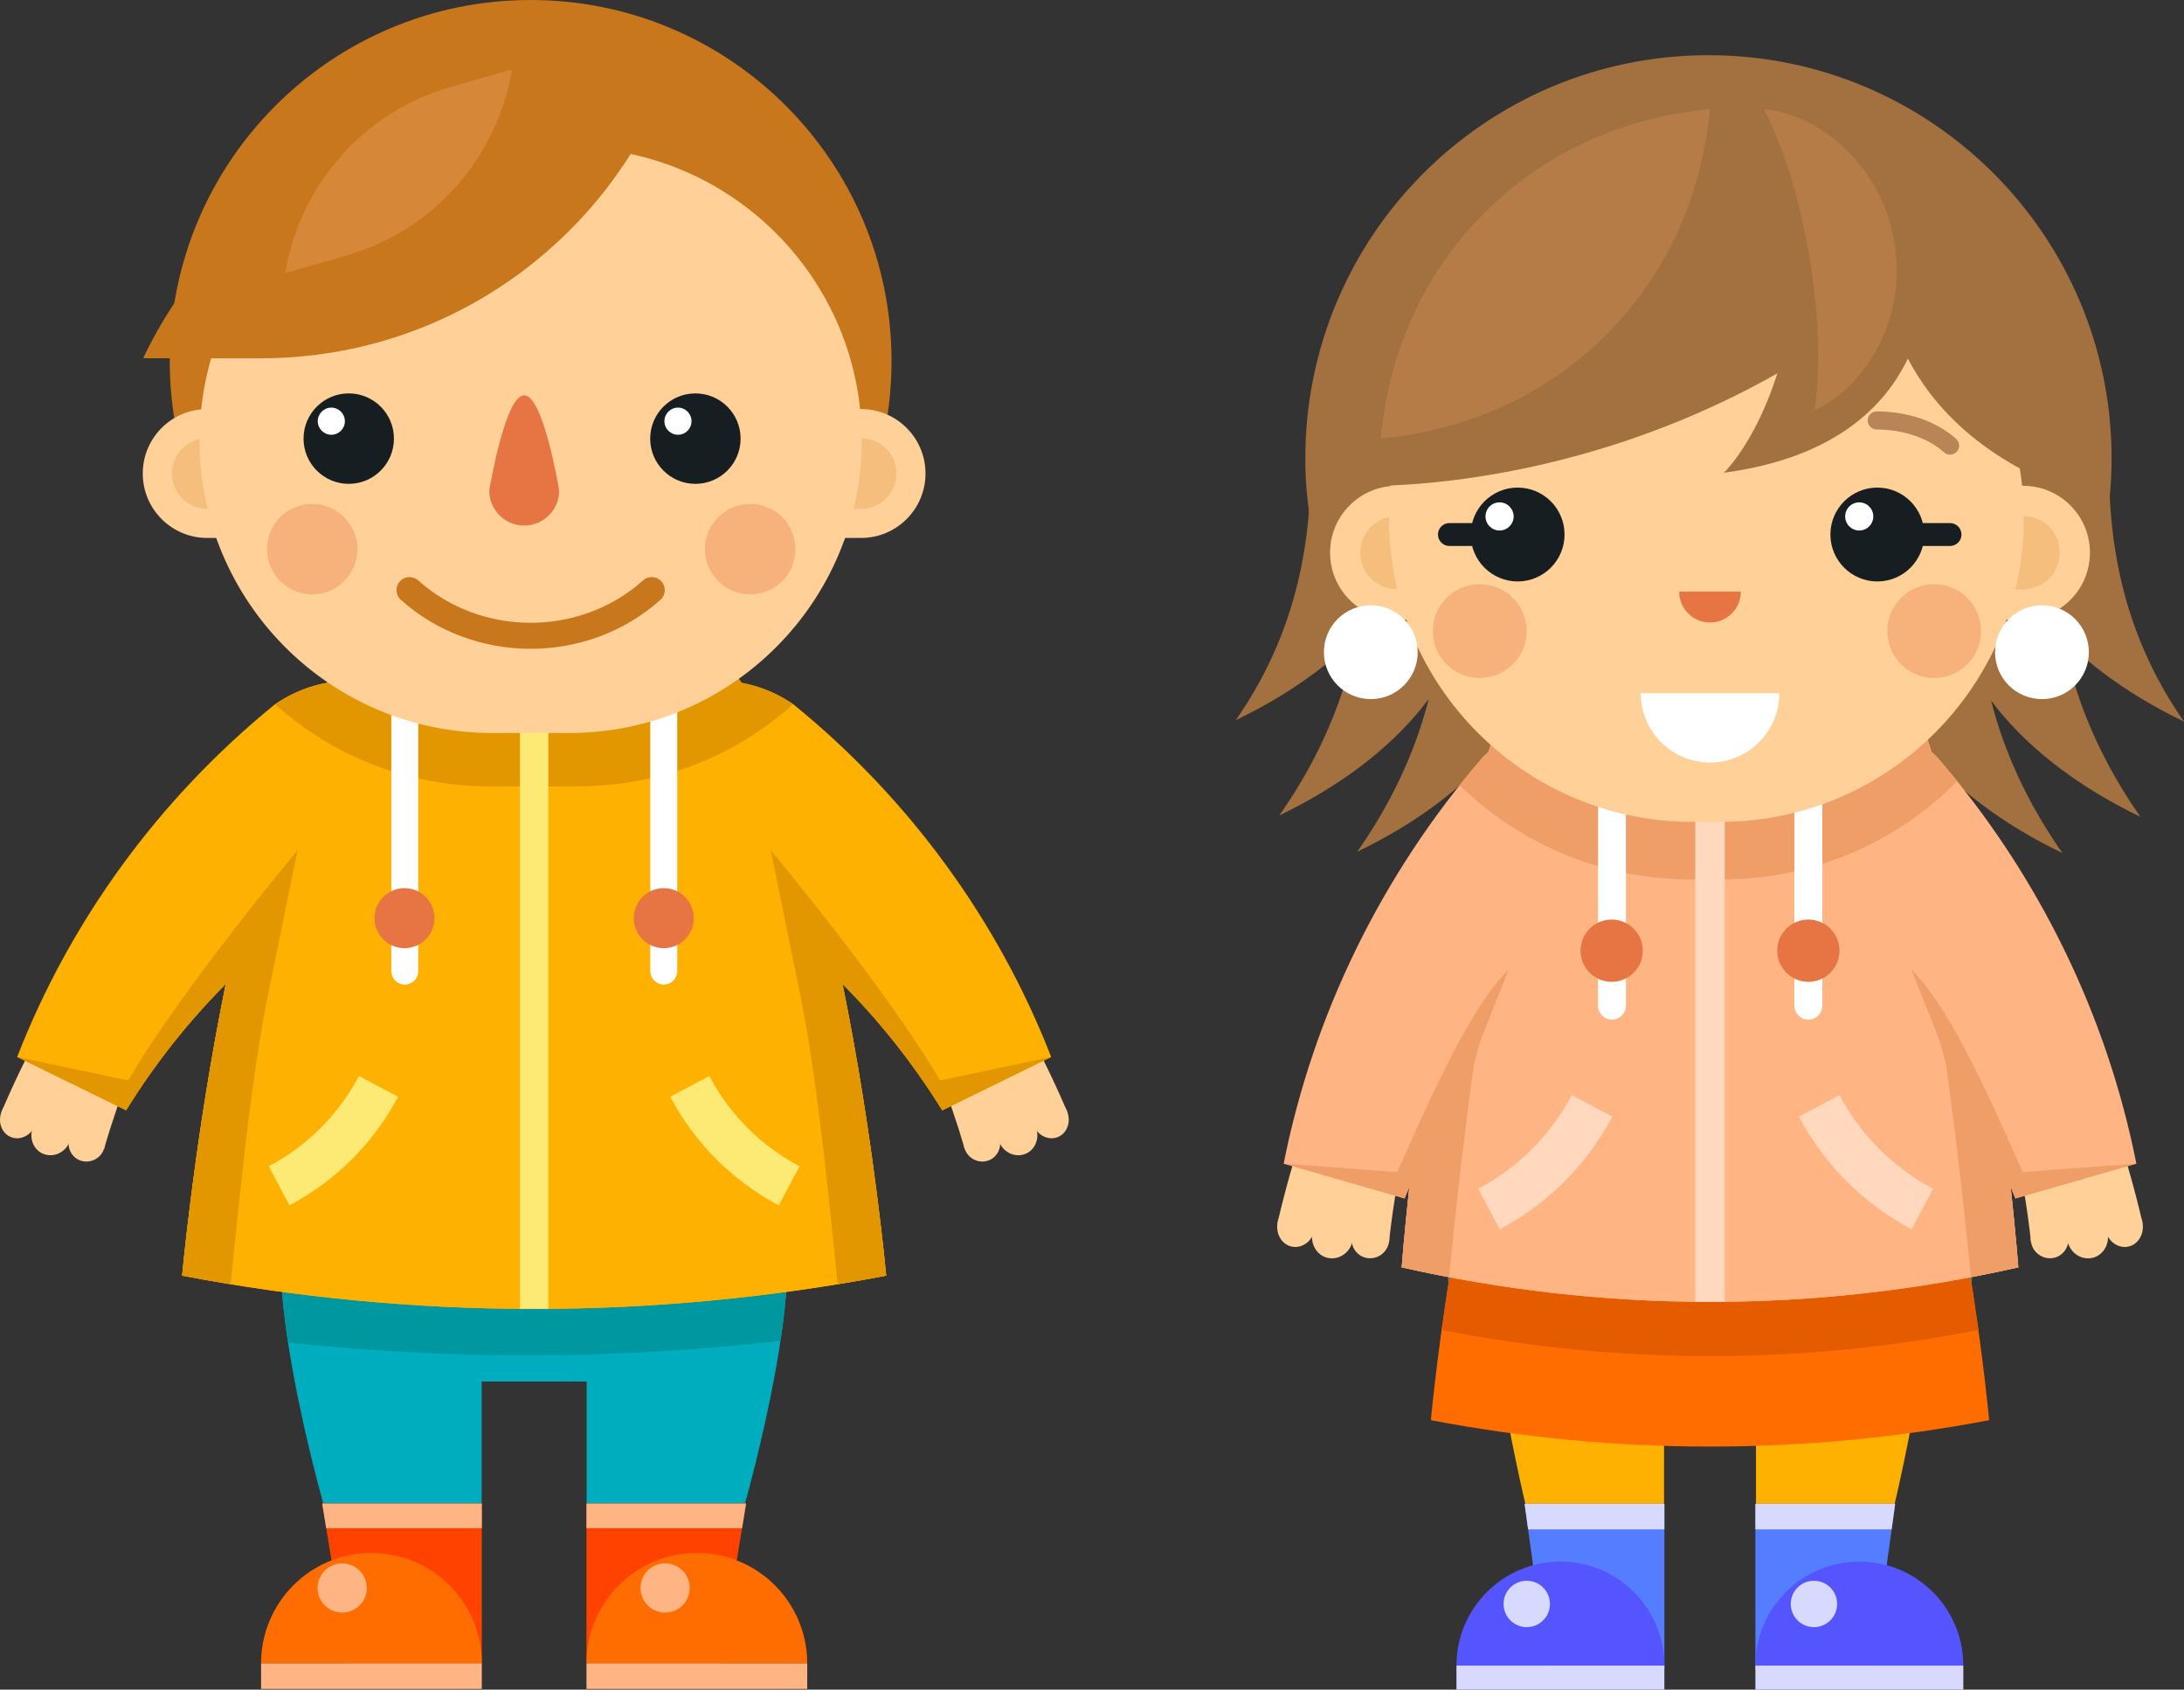 <?xml version="1.0" encoding="UTF-8" standalone="no"?>
<!-- Generator: Adobe Illustrator 27.5.0, SVG Export Plug-In . SVG Version: 6.00 Build 0)  -->

<svg
   version="1.1"
   id="Layer_1"
   x="0px"
   y="0px"
   viewBox="0 0 250.662 193.873"
   xml:space="preserve"
   sodipodi:docname="kids.svg"
   inkscape:export-filename="kids_in_rain_umbrella.svg"
   inkscape:export-xdpi="96"
   inkscape:export-ydpi="96"
   width="250.662"
   height="193.873"
   inkscape:version="1.4 (86a8ad7, 2024-10-11)"
   xmlns:inkscape="http://www.inkscape.org/namespaces/inkscape"
   xmlns:sodipodi="http://sodipodi.sourceforge.net/DTD/sodipodi-0.dtd"
   xmlns="http://www.w3.org/2000/svg"
   xmlns:svg="http://www.w3.org/2000/svg"><rect x="0" y="0" width="250.662" height="193.873" fill="#333333" stroke="none"/><defs
   id="defs211" /><sodipodi:namedview
   id="namedview211"
   pagecolor="#505050"
   bordercolor="#eeeeee"
   borderopacity="1"
   inkscape:showpageshadow="0"
   inkscape:pageopacity="0"
   inkscape:pagecheckerboard="0"
   inkscape:deskcolor="#505050"
   showguides="true"
   inkscape:zoom="6.0194136"
   inkscape:cx="125.34443"
   inkscape:cy="96.936352"
   inkscape:window-width="2560"
   inkscape:window-height="1369"
   inkscape:window-x="2481"
   inkscape:window-y="-8"
   inkscape:window-maximized="1"
   inkscape:current-layer="Layer_1"><inkscape:page
     x="0"
     y="0"
     width="250.662"
     height="193.873"
     id="page2"
     margin="0"
     bleed="0" /><sodipodi:guide
     position="41700,-18006.127"
     orientation="1,0"
     id="guide1"
     inkscape:locked="false" /></sodipodi:namedview>






<g
   id="g201"
   style="display:inline"
   inkscape:label="kids"
   transform="translate(-92.476,-183.211)">
	
	<g
   id="g127"
   inkscape:label="boy"
   transform="translate(0.086,-0.086)">
		
		<g
   id="g91">
			<path
   style="fill:#ffd097"
   d="m 92.544,310.912 c 3.924,1.416 7.847,2.831 11.771,4.247 1.789,-6.137 4.178,-12.127 7.15,-17.877 -2.892,-1.73 -5.785,-3.46 -8.678,-5.189 -3.993,5.897 -7.428,12.197 -10.243,18.819 z"
   id="path88" />
			<path
   style="fill:#ffd097"
   d="m 100.392,313.743 c -0.411,1.137 0.166,2.36 1.258,2.725 1.094,0.363 2.275,-0.228 2.666,-1.309 0.39,-1.082 -0.143,-2.29 -1.216,-2.708 -1.074,-0.417 -2.299,0.156 -2.708,1.292 z"
   id="path89" />
			<path
   style="fill:#ffd097"
   d="m 96.142,312.693 c -0.459,1.29 0.162,2.661 1.353,3.049 1.192,0.389 2.486,-0.301 2.923,-1.527 0.436,-1.226 -0.131,-2.577 -1.301,-3.029 -1.169,-0.453 -2.516,0.217 -2.975,1.507 z"
   id="path90" />
			<path
   style="fill:#ffd097"
   d="m 92.544,310.912 c -0.443,1.227 0.108,2.527 1.2,2.891 1.094,0.363 2.3,-0.302 2.724,-1.475 0.422,-1.173 -0.082,-2.454 -1.156,-2.872 -1.072,-0.418 -2.325,0.229 -2.768,1.456 z"
   id="path91" />
		</g><g
   id="g91-8"
   style="display:inline"
   transform="matrix(-1,0,0,1,307.441,-7.0432749e-4)">
			<path
   style="fill:#ffd097"
   d="m 92.544,310.912 c 3.924,1.416 7.847,2.831 11.771,4.247 1.789,-6.137 4.178,-12.127 7.15,-17.877 -2.892,-1.73 -5.785,-3.46 -8.678,-5.189 -3.993,5.897 -7.428,12.197 -10.243,18.819 z"
   id="path88-8" />
			<path
   style="fill:#ffd097"
   d="m 100.392,313.743 c -0.411,1.137 0.166,2.36 1.258,2.725 1.094,0.363 2.275,-0.228 2.666,-1.309 0.39,-1.082 -0.143,-2.29 -1.216,-2.708 -1.074,-0.417 -2.299,0.156 -2.708,1.292 z"
   id="path89-2" />
			<path
   style="fill:#ffd097"
   d="m 96.142,312.693 c -0.459,1.29 0.162,2.661 1.353,3.049 1.192,0.389 2.486,-0.301 2.923,-1.527 0.436,-1.226 -0.131,-2.577 -1.301,-3.029 -1.169,-0.453 -2.516,0.217 -2.975,1.507 z"
   id="path90-4" />
			<path
   style="fill:#ffd097"
   d="m 92.544,310.912 c -0.443,1.227 0.108,2.527 1.2,2.891 1.094,0.363 2.3,-0.302 2.724,-1.475 0.422,-1.173 -0.082,-2.454 -1.156,-2.872 -1.072,-0.418 -2.325,0.229 -2.768,1.456 z"
   id="path91-5" />
		</g>
		<path
   style="fill:#00adbf"
   d="m 125.964,320.871 c -4.485,6.825 3.535,34.945 3.535,34.945 h 18.171 v -14 h 12.049 v 14 h 18.171 c 0,0 8.02,-28.12 3.535,-34.945 -8.766,-13.338 -46.696,-13.339 -55.461,0 z"
   id="path92" />
		<path
   style="fill:#0098a0"
   d="m 125.452,337.336 c 18.786,2.027 37.739,1.966 56.515,-0.19 0.71,-4.713 1.086,-9.384 0.602,-12.751 h -57.747 c -0.492,3.413 -0.099,8.164 0.63,12.941 z"
   id="path93" />
		<path
   style="display:inline;fill:#feb101"
   d="m 136.542,282.543 c -11.809,6.411 -22.159,15.995 -29.678,28.155 -4.168,-2.043 -8.336,-4.084 -12.504,-6.126 6.057,-15.547 16.161,-29.54 29.546,-40.43 -0.001,-0.002 -0.001,-0.002 -0.001,-0.002 6.796,-4.672 15.026,-2.968 17.571,2.63 2.57,5.62 0.087,12.288 -4.934,15.773 z"
   id="path94" /><path
   style="display:inline;fill:#feb101"
   d="m 170.856,282.549 c 11.809,6.411 22.159,15.995 29.678,28.155 4.168,-2.043 8.336,-4.084 12.504,-6.126 -6.057,-15.547 -16.161,-29.54 -29.546,-40.43 0.001,-0.002 0.001,-0.002 0.001,-0.002 -6.796,-4.672 -15.026,-2.968 -17.571,2.63 -2.57,5.62 -0.087,12.288 4.934,15.773 z"
   id="path94-0" />
		
		<path
   style="fill:#feb101"
   d="m 175.057,258.403 c -8.23,-9.252 -34.495,-9.252 -42.725,0 -13.986,15.726 -19.039,71.262 -19.039,71.262 26.694,5.092 54.11,5.092 80.804,0 -0.001,0 -5.055,-55.536 -19.04,-71.262 z"
   id="path96" />
		<path
   style="fill:#feb101"
   d="m 175.057,258.403 c -8.23,-9.252 -34.495,-9.252 -42.725,0 -13.986,15.726 -19.039,71.262 -19.039,71.262 26.694,5.092 54.11,5.092 80.804,0 -0.001,0 -5.055,-55.536 -19.04,-71.262 z"
   id="path97" />
		<path
   id="path98"
   style="fill:#e29700"
   d="m 153.695,251.465 c -8.624,0 -17.248,2.312 -21.363,6.938 -0.842,0.946 -1.65,2.041 -2.428,3.256 -1.986,0.349 -4.018,1.137 -5.938,2.445 6.494,5.85 15.087,9.412 24.516,9.412 h 9.629 c 9.074,9.1e-4 17.367,-3.312 23.768,-8.779 -0.051,-0.006 -0.104,-0.017 -0.156,-0.029 0.001,0.017 0.006,0.037 0.018,0.062 -0.061,0.005 -0.122,0.009 -0.184,0.014 -0.123,0.058 -0.281,0.065 -0.475,0.092 -0.34,0.046 -0.681,0.071 -1.023,0.088 -0.013,6.2e-4 -0.026,0.001 -0.039,0.002 h -0.002 c -0.044,0.002 -0.089,0.004 -0.133,0.006 -0.043,-0.002 -0.125,0.039 -0.127,-0.004 -0.002,-0.047 -0.007,-0.096 -0.008,-0.145 -0.05,-2e-4 -0.1,-9.1e-4 -0.15,0 -0.67,0.012 -0.668,0.003 -1.305,-0.021 -0.123,-0.017 -0.266,0.016 -0.369,-0.053 -0.183,-0.122 -0.258,-0.225 -0.262,-0.316 -4e-4,-0.002 -0.002,-0.003 -0.002,-0.006 3e-5,-0.008 0.002,-0.017 0.002,-0.025 0.005,-0.114 0.043,-0.225 0.086,-0.334 -0.029,-0.081 -0.052,-0.164 -0.057,-0.25 -0.002,-0.05 0.095,0.002 0.15,0.008 6.2e-4,-0.002 0.001,-0.004 0.002,-0.006 7e-5,-0.179 0.086,-0.353 0.133,-0.529 v -0.002 c -4.7e-4,-10e-4 4.6e-4,-0.003 0,-0.004 -0.032,-0.077 -0.046,-0.165 -0.065,-0.25 -0.023,-0.002 -0.046,-0.002 -0.068,-0.004 -0.13,-0.011 -0.536,-0.041 -0.9,-0.076 -0.257,0.09 -0.529,0.132 -0.803,0.137 v 0.004 c -0.6,0.011 -0.6,-0.593 0,-0.605 0.07,-10e-4 0.14,-0.006 0.209,-0.014 0.011,-0.018 0.023,-0.034 0.035,-0.051 -0.073,-0.007 -0.108,-0.011 -0.188,-0.019 -3.8e-4,-0.004 -0.001,-0.008 -0.002,-0.012 -0.11,-0.006 -0.22,-0.011 -0.33,-0.018 -0.044,-0.003 -0.42,-0.029 -0.758,-0.06 -0.111,0.016 -0.21,0.013 -0.283,-0.029 -0.094,-0.012 -0.175,-0.023 -0.217,-0.035 -0.042,-0.012 -0.08,-0.035 -0.117,-0.06 -0.176,-0.019 -0.352,-0.04 -0.527,-0.065 -0.065,-0.009 -0.218,0.02 -0.193,-0.041 0.052,-0.13 0.143,-0.24 0.238,-0.346 -0.041,-0.08 -0.079,-0.162 -0.104,-0.248 -0.012,-0.043 0.085,0.025 0.129,0.031 0.049,0.007 0.098,0.011 0.146,0.018 0.012,-0.015 0.026,-0.028 0.037,-0.043 0.036,0.002 0.073,0.006 0.109,0.008 3.7e-4,-0.004 0.001,-0.009 0.002,-0.014 -0.004,-0.007 -0.007,-0.015 -0.012,-0.021 0.008,-10e-4 0.009,-9.4e-4 0.016,-0.002 0.007,-0.043 0.02,-0.088 0.043,-0.139 0.072,-0.158 0.298,-0.181 0.463,-0.234 0.029,-0.01 0.095,-0.02 0.176,-0.031 0.03,-0.028 0.128,-0.054 0.246,-0.076 h 0.002 c 0.033,-0.019 0.084,-0.022 0.137,-0.023 h 0.002 c 0.169,-0.026 0.319,-0.042 0.361,-0.047 0.01,-10e-4 0.023,-0.002 0.033,-0.004 0.076,-0.011 0.159,-0.022 0.244,-0.033 0.004,-0.013 0.007,-0.025 0.012,-0.039 0.023,-0.069 0.127,-0.035 0.213,-0.021 0.048,-0.016 0.098,-0.033 0.145,-0.049 0.102,-0.037 0.203,-0.072 0.305,-0.111 0.024,-0.009 0.048,-0.027 0.072,-0.045 -0.561,-0.804 -1.138,-1.544 -1.73,-2.211 -4.115,-4.626 -12.738,-6.938 -21.361,-6.938 z" /><path
   id="path98-4"
   style="display:inline;fill:#e29700"
   d="m 153.696,251.451 c 8.624,0 17.248,2.312 21.363,6.938 0.842,0.946 1.65,2.041 2.428,3.256 1.986,0.349 4.018,1.137 5.938,2.445 -6.494,5.85 -15.087,9.412 -24.516,9.412 h -9.629 c -9.074,9.1e-4 -17.367,-3.312 -23.768,-8.779 0.051,-0.006 0.104,-0.017 0.156,-0.029 -10e-4,0.017 -0.006,0.037 -0.018,0.062 0.061,0.005 0.122,0.009 0.184,0.014 0.123,0.058 0.281,0.065 0.475,0.092 0.34,0.046 0.681,0.071 1.023,0.088 0.013,6.2e-4 0.026,10e-4 0.039,0.002 h 0.002 c 0.044,0.002 0.089,0.004 0.133,0.006 0.043,-0.002 0.125,0.039 0.127,-0.004 0.002,-0.047 0.007,-0.096 0.008,-0.145 0.05,-2e-4 0.1,-9.1e-4 0.15,0 0.67,0.012 0.668,0.003 1.305,-0.021 0.123,-0.017 0.266,0.016 0.369,-0.053 0.183,-0.122 0.258,-0.225 0.262,-0.316 4e-4,-0.002 0.002,-0.003 0.002,-0.006 -3e-5,-0.008 -0.002,-0.017 -0.002,-0.025 -0.005,-0.114 -0.043,-0.225 -0.086,-0.334 0.029,-0.081 0.052,-0.164 0.057,-0.25 0.002,-0.05 -0.095,0.002 -0.15,0.008 -6.2e-4,-0.002 -0.001,-0.004 -0.002,-0.006 -7e-5,-0.179 -0.086,-0.353 -0.133,-0.529 v -0.002 c 4.7e-4,-0.001 -4.6e-4,-0.003 0,-0.004 0.032,-0.077 0.046,-0.165 0.065,-0.25 0.023,-0.002 0.046,-0.002 0.068,-0.004 0.13,-0.011 0.536,-0.041 0.9,-0.076 0.257,0.09 0.529,0.132 0.803,0.137 v 0.004 c 0.6,0.011 0.6,-0.593 0,-0.605 -0.07,-10e-4 -0.14,-0.006 -0.209,-0.014 -0.011,-0.018 -0.023,-0.034 -0.035,-0.051 0.073,-0.007 0.108,-0.011 0.188,-0.019 3.8e-4,-0.004 0.001,-0.008 0.002,-0.012 0.11,-0.006 0.22,-0.011 0.33,-0.018 0.044,-0.003 0.42,-0.029 0.758,-0.06 0.111,0.016 0.21,0.013 0.283,-0.029 0.094,-0.012 0.175,-0.023 0.217,-0.035 0.042,-0.012 0.08,-0.035 0.117,-0.06 0.176,-0.019 0.352,-0.04 0.527,-0.065 0.065,-0.009 0.218,0.02 0.193,-0.041 -0.052,-0.13 -0.143,-0.24 -0.238,-0.346 0.041,-0.08 0.079,-0.162 0.104,-0.248 0.012,-0.043 -0.085,0.025 -0.129,0.031 -0.049,0.007 -0.098,0.011 -0.146,0.018 -0.012,-0.015 -0.026,-0.028 -0.037,-0.043 -0.036,0.002 -0.073,0.006 -0.109,0.008 -3.7e-4,-0.004 -0.001,-0.009 -0.002,-0.014 0.004,-0.007 0.007,-0.015 0.012,-0.021 -0.008,-0.001 -0.009,-9.4e-4 -0.016,-0.002 -0.007,-0.043 -0.02,-0.088 -0.043,-0.139 -0.072,-0.158 -0.298,-0.181 -0.463,-0.234 -0.029,-0.01 -0.095,-0.02 -0.176,-0.031 -0.03,-0.028 -0.128,-0.054 -0.246,-0.076 h -0.002 c -0.033,-0.019 -0.084,-0.022 -0.137,-0.023 h -0.002 c -0.169,-0.026 -0.319,-0.042 -0.361,-0.047 -0.01,-0.001 -0.023,-0.002 -0.033,-0.004 -0.076,-0.011 -0.159,-0.022 -0.244,-0.033 -0.004,-0.013 -0.007,-0.025 -0.012,-0.039 -0.023,-0.069 -0.127,-0.035 -0.213,-0.021 -0.048,-0.016 -0.098,-0.033 -0.145,-0.049 -0.102,-0.037 -0.203,-0.072 -0.305,-0.111 -0.024,-0.009 -0.048,-0.027 -0.072,-0.045 0.561,-0.804 1.138,-1.544 1.73,-2.211 4.115,-4.626 12.738,-6.938 21.361,-6.938 z" />
		<g
   id="g100">
			<path
   style="display:inline;fill:#e29700"
   d="m 126.543,280.851 c 0,0 -13.251,15.828 -19.441,26.417 l -12.743,-2.695 c 4.169,2.042 8.337,4.083 12.504,6.126 3.304,-5.345 7.156,-10.189 11.438,-14.488 -3.541,17.331 -5.009,33.455 -5.009,33.455 1.852,0.354 3.708,0.676 5.566,0.98 0.717,-6.62 2.119,-22.554 4.342,-33.435 z"
   id="path99" /><path
   style="display:inline;fill:#e29700"
   d="m 180.847,280.853 c 0,0 13.251,15.828 19.441,26.417 l 12.743,-2.695 c -4.169,2.042 -8.337,4.083 -12.504,6.126 -3.304,-5.345 -7.156,-10.189 -11.438,-14.488 3.541,17.331 5.009,33.455 5.009,33.455 -1.852,0.354 -3.708,0.676 -5.566,0.98 -0.717,-6.62 -2.119,-22.554 -4.342,-33.435 z"
   id="path99-9" />
			
		</g>
		<path
   style="fill:#fdea74"
   d="m 181.775,321.603 c -5.309,-2.81 -9.652,-7.153 -12.463,-12.463 1.495,-0.792 2.991,-1.583 4.486,-2.375 2.335,4.41 5.942,8.018 10.352,10.353 -0.792,1.495 -1.583,2.99 -2.375,4.485 z"
   id="path101" />
		<path
   style="fill:#fdea74"
   d="m 125.613,321.603 c 5.309,-2.81 9.652,-7.153 12.463,-12.463 -1.495,-0.792 -2.991,-1.583 -4.486,-2.375 -2.335,4.41 -5.942,8.018 -10.353,10.353 0.793,1.495 1.584,2.99 2.376,4.485 z"
   id="path102" />
		<rect
   x="152.066"
   y="258.202"
   style="fill:#fdea74"
   width="3.257"
   height="75.269"
   id="rect102" />
		<g
   id="g106">
			<path
   style="fill:#ffffff"
   d="m 140.395,294.721 c 0,0.854 -0.692,1.546 -1.546,1.546 v 0 c -0.854,0 -1.546,-0.691 -1.546,-1.546 v -34.972 c 0,-0.855 0.692,-1.547 1.546,-1.547 v 0 c 0.854,0 1.546,0.691 1.546,1.547 z"
   id="path103" />
			<path
   style="fill:#ffffff"
   d="m 170.117,294.721 c 0,0.854 -0.691,1.546 -1.546,1.546 v 0 c -0.854,0 -1.546,-0.691 -1.546,-1.546 v -34.972 c 0,-0.855 0.692,-1.547 1.546,-1.547 v 0 c 0.855,0 1.546,0.691 1.546,1.547 z"
   id="path104" />
			<path
   style="fill:#e77544"
   d="m 142.261,288.647 c 0,1.902 -1.542,3.445 -3.445,3.445 -1.903,0 -3.446,-1.543 -3.446,-3.445 0,-1.903 1.543,-3.445 3.446,-3.445 1.903,0 3.445,1.542 3.445,3.445 z"
   id="path105" />
			<path
   style="fill:#e77544"
   d="m 172.019,288.647 c 0,1.902 -1.543,3.445 -3.446,3.445 -1.903,0 -3.446,-1.543 -3.446,-3.445 0,-1.903 1.543,-3.445 3.446,-3.445 1.903,0 3.446,1.542 3.446,3.445 z"
   id="path106" />
		</g>
		<g
   id="g120">
			<path
   style="fill:#c9771d"
   d="m 194.714,224.718 c 0,22.877 -18.545,41.422 -41.421,41.422 -22.877,0 -41.421,-18.545 -41.421,-41.422 0,-22.877 18.544,-41.421 41.421,-41.421 22.876,0 41.421,18.544 41.421,41.421 z"
   id="path107" />
			<g
   id="g110">
				<path
   style="fill:#ffd097"
   d="m 116.171,245.021 c -4.087,0 -7.395,-3.311 -7.395,-7.394 v 0 c 0,-4.082 3.308,-7.393 7.395,-7.393 h 75.048 c 4.082,0 7.393,3.311 7.393,7.393 v 0 c 0,4.083 -3.311,7.394 -7.393,7.394 z"
   id="path108" />
				<g
   id="g109">
					<path
   style="fill:#f5be7d"
   d="m 116.171,233.577 c -2.234,0 -4.053,1.817 -4.053,4.051 0,2.234 1.819,4.053 4.053,4.053 h 75.048 c 2.233,0 4.052,-1.818 4.052,-4.053 0,-2.233 -1.819,-4.051 -4.052,-4.051 z"
   id="path109" />
				</g>
			</g>
			<path
   style="fill:#ffd097"
   d="m 148.883,267.404 c -18.552,0 -33.59,-15.042 -33.59,-33.595 v 0 c 0,-18.549 15.038,-33.59 33.59,-33.59 h 8.824 c 18.551,0 33.592,15.041 33.592,33.59 v 0 c 0,18.553 -15.041,33.595 -33.59,33.595 z"
   id="path110" />
			<path
   style="fill:#c9771d"
   d="m 108.821,224.395 c 0.119,10e-4 0.237,0.009 0.357,0.009 h 13.169 c 19.997,0 37.257,-11.719 45.299,-28.662 -0.119,-10e-4 -0.236,-0.009 -0.355,-0.009 h -13.168 c -20.001,-0.001 -37.261,11.719 -45.302,28.662 z"
   id="path111" />
			<path
   style="fill:#d68738"
   d="m 125.12,214.624 c 0.062,-0.018 0.124,-0.03 0.186,-0.048 l 6.771,-1.933 c 10.281,-2.934 17.434,-11.491 19.083,-21.383 -0.061,0.018 -0.123,0.031 -0.184,0.049 l -6.77,1.931 c -10.284,2.936 -17.437,11.493 -19.086,21.384 z"
   id="path112" />
			<path
   style="fill:#c9771d"
   d="m 153.292,257.739 c -5.356,0 -10.716,-1.874 -14.896,-5.617 -0.614,-0.553 -0.667,-1.496 -0.113,-2.114 0.549,-0.613 1.496,-0.659 2.108,-0.112 7.237,6.482 18.57,6.483 25.8,0 0.614,-0.555 1.561,-0.506 2.114,0.112 0.55,0.618 0.503,1.562 -0.116,2.114 -4.176,3.743 -9.538,5.617 -14.897,5.617 z"
   id="path113" />
			<path
   style="fill:#e77544"
   d="m 152.556,243.599 c -2.219,0 -4.014,-1.799 -4.014,-4.016 0,0 1.795,-10.932 4.014,-10.932 v 0 c 2.218,0 4.012,10.932 4.012,10.932 0,2.217 -1.795,4.016 -4.012,4.016 z"
   id="path114" />
			<path
   style="fill:#171e21"
   d="m 177.389,233.625 c 0,2.866 -2.321,5.189 -5.187,5.189 -2.866,0 -5.188,-2.322 -5.188,-5.189 0,-2.865 2.322,-5.189 5.188,-5.189 2.865,0 5.187,2.324 5.187,5.189 z"
   id="path115" />
			<path
   style="fill:#f7b27b"
   d="m 183.68,246.308 c 0,2.865 -2.321,5.188 -5.187,5.188 -2.867,0 -5.189,-2.322 -5.189,-5.188 0,-2.865 2.322,-5.189 5.189,-5.189 2.865,-0.001 5.187,2.323 5.187,5.189 z"
   id="path116" />
			<path
   style="fill:#f7b27b"
   d="m 133.412,246.308 c 0,2.865 -2.321,5.188 -5.186,5.188 -2.867,0 -5.189,-2.322 -5.189,-5.188 0,-2.865 2.322,-5.189 5.189,-5.189 2.864,-0.001 5.186,2.323 5.186,5.189 z"
   id="path117" />
			<path
   style="fill:#171e21"
   d="m 137.604,233.625 c 0,2.866 -2.323,5.189 -5.188,5.189 -2.865,0 -5.188,-2.322 -5.188,-5.189 0,-2.865 2.323,-5.189 5.188,-5.189 2.865,0 5.188,2.324 5.188,5.189 z"
   id="path118" />
			<path
   style="fill:#ffffff"
   d="m 171.757,231.625 c 0,0.86 -0.696,1.557 -1.556,1.557 -0.86,0 -1.557,-0.696 -1.557,-1.557 0,-0.859 0.697,-1.557 1.557,-1.557 0.86,0 1.556,0.698 1.556,1.557 z"
   id="path119" />
			<path
   style="fill:#ffffff"
   d="m 131.973,231.625 c 0,0.86 -0.697,1.557 -1.557,1.557 -0.859,0 -1.556,-0.696 -1.556,-1.557 0,-0.859 0.697,-1.557 1.556,-1.557 0.86,0 1.557,0.698 1.557,1.557 z"
   id="path120" />
		</g>
		<g
   id="g126">
			<g
   id="g122">
				<polygon
   style="fill:#ff4200"
   points="147.688,355.816 147.688,374.15 132.371,374.15 129.371,355.816 "
   id="polygon120" />
				<path
   style="fill:#ff6d00"
   d="m 135.02,361.483 c -6.996,0 -12.667,5.671 -12.667,12.667 h 25.334 c 10e-4,-6.996 -5.671,-12.667 -12.667,-12.667 z"
   id="path121" />
				<path
   style="fill:#ffb583"
   d="m 134.49,365.503 c 0,1.56 -1.265,2.824 -2.825,2.824 -1.56,0 -2.825,-1.265 -2.825,-2.824 0,-1.56 1.265,-2.825 2.825,-2.825 1.561,0 2.825,1.264 2.825,2.825 z"
   id="path122" />
				<rect
   x="122.354"
   y="374.15"
   style="fill:#ffb583"
   width="25.334"
   height="2.934"
   id="rect122" />
				<polygon
   style="fill:#ffb583"
   points="129.834,358.645 147.688,358.645 147.688,355.816 129.371,355.816 "
   id="polygon122" />
			</g>
			<g
   id="g125">
				<g
   id="g124">
					<polygon
   style="fill:#ff4200"
   points="159.702,355.816 159.702,374.15 175.018,374.15 178.018,355.816 "
   id="polygon123" />
					<g
   id="g123">
						<path
   style="fill:#ff6d00"
   d="m 172.369,361.483 c -6.996,0 -12.667,5.671 -12.667,12.667 h 25.334 c 0,-6.996 -5.672,-12.667 -12.667,-12.667 z"
   id="path123" />
					</g>
				</g>
				<path
   style="fill:#ffb583"
   d="m 165.899,365.503 c 0,1.56 1.265,2.824 2.825,2.824 1.56,0 2.825,-1.265 2.825,-2.824 0,-1.56 -1.265,-2.825 -2.825,-2.825 -1.56,0 -2.825,1.264 -2.825,2.825 z"
   id="path124" />
				<rect
   x="159.702"
   y="374.15"
   style="fill:#ffb583"
   width="25.334"
   height="2.934"
   id="rect124" />
				<polygon
   style="fill:#ffb583"
   points="177.555,358.645 159.702,358.645 159.702,355.816 178.018,355.816 "
   id="polygon124" />
			</g>
		</g>
	</g>
	
	<g
   id="g200"
   style="display:inline"
   inkscape:label="girl">
		<path
   style="fill:#a37140"
   d="m 334.828,235.814 c 0,25.553 -20.716,34.269 -46.27,34.269 -25.553,0 -46.269,-8.716 -46.269,-34.269 0,-25.554 20.716,-46.27 46.269,-46.27 25.554,10e-4 46.27,20.717 46.27,46.27 z"
   id="path139" />
		<g
   id="g143">
			<g
   id="g142">
				<path
   style="fill:#a37140"
   d="m 242.889,237.148 c 0,10.213 -2.438,19.914 -8.583,28.694 13.714,-6.587 22.571,-16.986 22.571,-28.694 z"
   id="path140" />
				<path
   style="fill:#a37140"
   d="m 248.893,248.075 c 0,10.214 -3.439,19.915 -9.583,28.695 13.714,-6.588 22.57,-16.987 22.57,-28.695 z"
   id="path141" />
				<path
   style="fill:#a37140"
   d="m 257.839,252.238 c 0,10.213 -3.439,19.915 -9.584,28.695 13.715,-6.588 22.571,-16.987 22.571,-28.695 z"
   id="path142" />
			</g>
		</g>
		<g
   id="g146">
			<g
   id="g145">
				<path
   style="fill:#a37140"
   d="m 334.555,237.309 c 0,10.213 2.438,19.914 8.583,28.694 -13.714,-6.587 -22.571,-16.986 -22.571,-28.694 z"
   id="path143" />
				<path
   style="fill:#a37140"
   d="m 328.551,248.236 c 0,10.214 3.439,19.915 9.583,28.695 -13.714,-6.588 -22.57,-16.987 -22.57,-28.695 z"
   id="path144" />
				<path
   style="fill:#a37140"
   d="m 319.604,252.399 c 0,10.213 3.439,19.915 9.584,28.695 -13.715,-6.588 -22.571,-16.987 -22.571,-28.695 z"
   id="path145" />
			</g>
		</g>
		<path
   style="fill:#feb101"
   d="m 264.449,319.504 c -3.93,7.082 3.096,36.259 3.096,36.259 h 15.916 v -14.526 h 10.553 v 14.526 h 15.916 c 0,0 7.025,-29.177 3.096,-36.259 -7.678,-13.839 -40.899,-13.841 -48.577,0 z"
   id="path146" />
		<path
   style="fill:#0098a0"
   d="m 259.433,336.588 c 19.492,2.104 39.157,2.039 58.639,-0.198 0.737,-4.89 1.127,-9.736 0.624,-13.229 h -59.918 c -0.51,3.54 -0.101,8.47 0.655,13.427 z"
   id="path147" />
		<path
   style="fill:#ff6d00"
   d="m 305.678,289.654 c -6.526,-7.337 -27.355,-7.337 -33.881,0 -11.091,12.47 -15.098,56.509 -15.098,56.509 21.168,4.039 42.908,4.039 64.076,0 0,0 -4.006,-44.039 -15.097,-56.509 z"
   id="path148" />
		<path
   style="fill:#e55c00"
   d="m 319.543,335.817 c -1.912,-13.812 -6.193,-37.537 -13.865,-46.163 -6.526,-7.337 -27.355,-7.337 -33.881,0 -7.672,8.626 -11.953,32.352 -13.865,46.163 20.398,3.996 41.213,3.996 61.611,0 z"
   id="path149" />
		<path
   style="fill:#ffb583"
   d="m 307.448,254.688 c -7.208,-9.6 -30.214,-9.6 -37.423,0 -12.25,16.317 -16.676,73.94 -16.676,73.94 23.381,5.283 47.394,5.283 70.775,0 10e-4,0 -4.426,-57.623 -16.676,-73.94 z"
   id="path150" />
		<g
   id="g151">
			<path
   style="fill:#ffb583"
   d="m 307.448,254.688 c -7.208,-9.6 -30.214,-9.6 -37.423,0 -12.25,16.317 -16.676,73.94 -16.676,73.94 23.381,5.283 47.394,5.283 70.775,0 10e-4,0 -4.426,-57.623 -16.676,-73.94 z"
   id="path151" />
		</g>
		<g
   id="g152">
			<path
   style="fill:#ef9e67"
   d="m 288.737,252.487 c 6.564,0 12.34,2.042 14.712,5.202 8.426,11.223 13.451,53.429 15.229,72.06 1.818,-0.347 3.635,-0.713 5.446,-1.122 0,0 -4.427,-57.623 -16.677,-73.94 -7.208,-9.6 -30.214,-9.6 -37.423,0 -12.25,16.317 -16.676,73.94 -16.676,73.94 1.811,0.409 3.627,0.775 5.445,1.121 1.776,-18.627 6.797,-60.829 15.229,-72.059 2.374,-3.16 8.15,-5.202 14.715,-5.202 z"
   id="path152" />
		</g>
		<g
   id="g170">
			<g
   id="g160">
				<g
   id="g159">
					<g
   id="g158">
						<g
   id="g157">
							<g
   id="g156">
								<path
   style="fill:#ffd097"
   d="m 239.098,323.533 c 4.266,0.736 8.529,1.473 12.795,2.21 0.717,-6.594 2.074,-13.146 4.072,-19.559 -3.27,-1.245 -6.537,-2.488 -9.807,-3.733 -3.013,6.749 -5.383,13.807 -7.06,21.082 z"
   id="path153" />
								<path
   style="fill:#ffd097"
   d="m 247.627,325.006 c -0.213,1.235 0.598,2.382 1.778,2.556 1.184,0.174 2.284,-0.643 2.487,-1.818 0.202,-1.177 -0.561,-2.314 -1.732,-2.548 -1.172,-0.231 -2.32,0.576 -2.533,1.81 z"
   id="path154" />
								<path
   style="fill:#ffd097"
   d="m 243.096,324.702 c -0.236,1.4 0.646,2.69 1.934,2.87 1.288,0.181 2.485,-0.758 2.71,-2.089 0.224,-1.331 -0.601,-2.61 -1.878,-2.86 -1.275,-0.25 -2.53,0.678 -2.766,2.079 z"
   id="path155" />
								<path
   style="fill:#ffd097"
   d="m 239.098,323.533 c -0.23,1.334 0.568,2.563 1.749,2.735 1.184,0.174 2.296,-0.725 2.517,-1.999 0.219,-1.274 -0.527,-2.492 -1.701,-2.726 -1.172,-0.233 -2.335,0.656 -2.565,1.99 z"
   id="path156" />
							</g>
						</g>
					</g>
				</g>
				<path
   style="fill:#ffb583"
   d="m 278.918,286.59 c -10.905,8.686 -19.746,20.351 -25.229,34.134 -4.627,-1.333 -9.256,-2.664 -13.884,-3.997 3.376,-16.979 11.169,-33.104 22.874,-46.65 0,-0.003 0,-0.003 0,-0.003 6.098,-6.002 14.814,-5.75 18.427,-0.491 3.644,5.275 2.313,12.537 -2.188,17.007 z"
   id="path159" />
				<path
   style="fill:#ef9e67"
   d="m 252.83,317.697 -13.024,-0.971 c 4.628,1.333 9.257,2.664 13.884,3.997 1.938,-4.872 4.855,-9.186 7.575,-13.491 0,0 0.505,-3.037 1.469,-5.49 0.77,-1.959 2.903,-7.296 2.903,-7.296 -4.897,4.757 -10.113,17.374 -12.807,23.251 z"
   id="path160" />
			</g>
			<g
   id="g169">
				<g
   id="g167">
					<g
   id="g166">
						<g
   id="g165">
							<g
   id="g164">
								<path
   style="fill:#ffd097"
   d="m 338.378,323.533 c -4.266,0.736 -8.529,1.473 -12.795,2.21 -0.717,-6.594 -2.074,-13.146 -4.072,-19.559 3.27,-1.245 6.537,-2.488 9.807,-3.733 3.012,6.749 5.382,13.807 7.06,21.082 z"
   id="path161" />
								<path
   style="fill:#ffd097"
   d="m 329.849,325.006 c 0.213,1.235 -0.598,2.382 -1.778,2.556 -1.184,0.174 -2.284,-0.643 -2.487,-1.818 -0.202,-1.177 0.561,-2.314 1.732,-2.548 1.171,-0.231 2.32,0.576 2.533,1.81 z"
   id="path162" />
								<path
   style="fill:#ffd097"
   d="m 334.38,324.702 c 0.236,1.4 -0.646,2.69 -1.934,2.87 -1.288,0.181 -2.485,-0.758 -2.71,-2.089 -0.224,-1.331 0.601,-2.61 1.878,-2.86 1.275,-0.25 2.53,0.678 2.766,2.079 z"
   id="path163" />
								<path
   style="fill:#ffd097"
   d="m 338.378,323.533 c 0.23,1.334 -0.568,2.563 -1.749,2.735 -1.184,0.174 -2.296,-0.725 -2.517,-1.999 -0.219,-1.274 0.527,-2.492 1.701,-2.726 1.171,-0.233 2.334,0.656 2.565,1.99 z"
   id="path164" />
							</g>
						</g>
					</g>
				</g>
				<path
   style="fill:#ffb583"
   d="m 298.558,286.59 c 10.905,8.686 19.746,20.351 25.229,34.134 4.627,-1.333 9.256,-2.664 13.884,-3.997 -3.376,-16.979 -11.169,-33.104 -22.874,-46.65 0,-0.003 0,-0.003 0,-0.003 -6.098,-6.002 -14.815,-5.75 -18.427,-0.491 -3.644,5.275 -2.313,12.537 2.188,17.007 z"
   id="path167" />
				<path
   style="fill:#ef9e67"
   d="m 317.113,272.862 c -0.755,-0.939 -1.525,-1.87 -2.317,-2.786 0,-0.003 0,-0.003 0,-0.003 -0.209,-0.205 -0.428,-0.386 -0.643,-0.576 -1.912,-6.145 -4.136,-11.388 -6.705,-14.81 -7.208,-9.6 -30.214,-9.6 -37.423,0 -2.569,3.423 -4.794,8.667 -6.706,14.811 -0.214,0.191 -0.432,0.369 -0.64,0.574 0,0 0,0 0,0.003 -0.919,1.063 -1.805,2.148 -2.676,3.243 6.873,6.684 16.248,10.806 26.592,10.806 h 3.456 c 10.579,10e-4 20.15,-4.307 27.062,-11.262 z"
   id="path168" />
				<path
   style="fill:#ef9e67"
   d="m 324.645,317.697 13.024,-0.971 c -4.628,1.333 -9.257,2.664 -13.884,3.997 -1.938,-4.872 -4.855,-9.186 -7.575,-13.491 0,0 -0.505,-3.037 -1.469,-5.49 -0.77,-1.959 -2.903,-7.296 -2.903,-7.296 4.897,4.757 10.113,17.374 12.807,23.251 z"
   id="path169" />
			</g>
		</g>
		<g
   id="g171">
			<path
   style="fill:#ffd8bd"
   d="m 311.873,324.264 c -5.508,-2.916 -10.014,-7.422 -12.932,-12.932 1.552,-0.821 3.103,-1.642 4.655,-2.464 2.423,4.576 6.165,8.319 10.741,10.741 -0.82,1.552 -1.642,3.104 -2.464,4.655 z"
   id="path170" />
			<path
   style="fill:#ffd8bd"
   d="m 264.601,324.264 c 5.509,-2.916 10.015,-7.422 12.932,-12.932 -1.552,-0.821 -3.104,-1.642 -4.655,-2.464 -2.422,4.576 -6.164,8.319 -10.741,10.741 0.82,1.552 1.642,3.104 2.464,4.655 z"
   id="path171" />
		</g>
		<rect
   x="287.047"
   y="254.48"
   style="fill:#ffd8bd"
   width="3.38"
   height="78.098"
   id="rect171" />
		<g
   id="g175">
			<path
   style="fill:#ffffff"
   d="m 279.089,298.596 c 0,0.887 -0.718,1.604 -1.604,1.604 v 0 c -0.886,0 -1.604,-0.718 -1.604,-1.604 V 262.31 c 0,-0.888 0.718,-1.604 1.604,-1.604 v 0 c 0.887,0 1.604,0.717 1.604,1.604 z"
   id="path172" />
			<path
   style="fill:#ffffff"
   d="m 301.627,298.596 c 0,0.887 -0.717,1.604 -1.604,1.604 v 0 c -0.886,0 -1.605,-0.718 -1.605,-1.604 V 262.31 c 0,-0.888 0.719,-1.604 1.605,-1.604 v 0 c 0.887,0 1.604,0.717 1.604,1.604 z"
   id="path173" />
			<path
   style="fill:#e77544"
   d="m 281.025,292.295 c 0,1.974 -1.602,3.574 -3.576,3.574 -1.974,0 -3.574,-1.601 -3.574,-3.574 0,-1.976 1.601,-3.575 3.574,-3.575 1.975,0 3.576,1.599 3.576,3.575 z"
   id="path174" />
			<path
   style="fill:#e77544"
   d="m 303.6,292.295 c 0,1.974 -1.601,3.574 -3.576,3.574 -1.975,0 -3.575,-1.601 -3.575,-3.574 0,-1.976 1.601,-3.575 3.575,-3.575 1.975,0 3.576,1.599 3.576,3.575 z"
   id="path175" />
		</g>
		<g
   id="g188">
			<g
   id="g178">
				<path
   style="fill:#ffd097"
   d="m 252.803,254.292 c -4.24,0 -7.672,-3.436 -7.672,-7.672 v 0 c 0,-4.235 3.432,-7.67 7.672,-7.67 h 71.87 c 4.235,0 7.671,3.435 7.671,7.67 v 0 c 0,4.236 -3.436,7.672 -7.671,7.672 z"
   id="path176" />
				<g
   id="g177">
					<path
   style="fill:#f5be7d"
   d="m 252.803,242.417 c -2.318,0 -4.205,1.886 -4.205,4.203 0,2.318 1.887,4.205 4.205,4.205 h 71.87 c 2.317,0 4.204,-1.887 4.204,-4.205 0,-2.317 -1.887,-4.203 -4.204,-4.203 z"
   id="path177" />
				</g>
			</g>
			<path
   style="fill:#ffd097"
   d="m 286.745,277.516 c -19.25,0 -34.852,-15.607 -34.852,-34.857 v 0 c 0,-19.246 15.602,-34.853 34.852,-34.853 h 3.155 c 19.248,0 34.855,15.606 34.855,34.853 v 0 c 0,19.25 -15.607,34.857 -34.854,34.857 z"
   id="path178" />
			<path
   style="fill:#e77544"
   d="m 285.199,251.096 c 0,1.956 1.582,3.542 3.539,3.542 1.955,0 3.538,-1.586 3.538,-3.542 z"
   id="path179" />
			<path
   style="fill:#171e21"
   d="m 317.597,244.542 c 0,0.726 -0.587,1.313 -1.313,1.313 h -5.411 c -0.726,0 -1.314,-0.588 -1.314,-1.313 v 0 c 0,-0.726 0.588,-1.314 1.314,-1.314 h 5.411 c 0.726,0.001 1.313,0.588 1.313,1.314 z"
   id="path180" />
			<path
   style="fill:#171e21"
   d="m 265.551,244.542 c 0,0.726 -0.588,1.313 -1.313,1.313 h -5.412 c -0.725,0 -1.313,-0.588 -1.313,-1.313 v 0 c 0,-0.726 0.588,-1.314 1.313,-1.314 h 5.412 c 0.725,0.001 1.313,0.588 1.313,1.314 z"
   id="path181" />
			<path
   style="fill:#171e21"
   d="m 313.322,244.542 c 0,2.974 -2.408,5.384 -5.381,5.384 -2.975,0 -5.385,-2.41 -5.385,-5.384 0,-2.973 2.41,-5.384 5.385,-5.384 2.973,0 5.381,2.411 5.381,5.384 z"
   id="path182" />
			<path
   style="fill:#f7b27b"
   d="m 319.85,255.626 c 0,2.973 -2.408,5.383 -5.381,5.383 -2.975,0 -5.385,-2.41 -5.385,-5.383 0,-2.973 2.41,-5.385 5.385,-5.385 2.972,0 5.381,2.412 5.381,5.385 z"
   id="path183" />
			<path
   style="fill:#ffffff"
   d="m 332.219,258.044 c 0,2.973 -2.409,5.383 -5.382,5.383 -2.975,0 -5.384,-2.41 -5.384,-5.383 0,-2.973 2.409,-5.385 5.384,-5.385 2.973,0 5.382,2.412 5.382,5.385 z"
   id="path184" />
			<path
   style="fill:#ffffff"
   d="m 280.783,262.746 c 0,4.393 3.561,7.955 7.957,7.955 4.394,0 7.953,-3.562 7.953,-7.955 z"
   id="path185" />
			<path
   style="fill:#ffffff"
   d="m 255.188,258.044 c 0,2.973 -2.408,5.383 -5.381,5.383 -2.975,0 -5.385,-2.41 -5.385,-5.383 0,-2.973 2.41,-5.385 5.385,-5.385 2.972,0 5.381,2.412 5.381,5.385 z"
   id="path186" />
			<path
   style="fill:#f7b27b"
   d="m 267.692,255.626 c 0,2.973 -2.409,5.383 -5.382,5.383 -2.975,0 -5.384,-2.41 -5.384,-5.383 0,-2.973 2.409,-5.385 5.384,-5.385 2.973,0 5.382,2.412 5.382,5.385 z"
   id="path187" />
			<circle
   style="fill:#171e21"
   cx="266.659"
   cy="244.542"
   r="5.384"
   id="circle187" />
			<path
   style="fill:#ffffff"
   d="m 307.479,242.467 c 0,0.893 -0.723,1.615 -1.614,1.615 -0.893,0 -1.615,-0.723 -1.615,-1.615 0,-0.892 0.723,-1.615 1.615,-1.615 0.892,0 1.614,0.723 1.614,1.615 z"
   id="path188" />
			<circle
   style="fill:#ffffff"
   cx="264.584"
   cy="242.467"
   r="1.615"
   id="circle188" />
		</g>
		<g
   id="g194">
			<g
   id="g190">
				<polygon
   style="fill:#547eff"
   points="283.5,374.786 270.085,374.786 267.457,355.763 283.5,355.763 "
   id="polygon188" />
				<path
   style="fill:#5455ff"
   d="m 271.568,362.389 c -6.59,0 -11.932,5.342 -11.932,11.933 H 283.5 c 0,-6.592 -5.342,-11.933 -11.932,-11.933 z"
   id="path189" />
				<path
   style="fill:#d7d9ff"
   d="m 270.365,367.25 c 0,1.47 -1.191,2.66 -2.661,2.66 -1.47,0 -2.661,-1.19 -2.661,-2.66 0,-1.47 1.191,-2.661 2.661,-2.661 1.47,0 2.661,1.191 2.661,2.661 z"
   id="path190" />
				<rect
   x="259.636"
   y="374.321"
   style="fill:#d7d9ff"
   width="23.864"
   height="2.763"
   id="rect190" />
				<polygon
   style="fill:#d7d9ff"
   points="283.5,358.697 283.5,355.763 267.457,355.763 267.863,358.697 "
   id="polygon190" />
			</g>
			<g
   id="g193">
				<g
   id="g192">
					<polygon
   style="fill:#547eff"
   points="293.945,374.786 307.361,374.786 309.988,355.763 293.945,355.763 "
   id="polygon191" />
					<g
   id="g191">
						<path
   style="fill:#5455ff"
   d="m 305.877,362.389 c -6.59,0 -11.932,5.342 -11.932,11.933 h 23.864 c 10e-4,-6.592 -5.341,-11.933 -11.932,-11.933 z"
   id="path191" />
					</g>
				</g>
				<path
   style="fill:#d7d9ff"
   d="m 298.004,367.25 c 0,1.47 1.191,2.66 2.66,2.66 1.471,0 2.661,-1.19 2.661,-2.66 0,-1.47 -1.19,-2.661 -2.661,-2.661 -1.469,0 -2.66,1.191 -2.66,2.661 z"
   id="path192" />
				<rect
   x="293.945"
   y="374.321"
   style="fill:#d7d9ff"
   width="23.865"
   height="2.763"
   id="rect192" />
				<polygon
   style="fill:#d7d9ff"
   points="293.945,358.697 293.945,355.763 309.988,355.763 309.583,358.697 "
   id="polygon192" />
			</g>
		</g>
		<g
   id="g197">
			<g
   id="g195">
				<path
   style="fill:#ba8556"
   d="m 316.292,235.38 c -0.248,0 -0.497,-0.088 -0.695,-0.269 -1.813,-1.641 -4.7,-2.619 -7.724,-2.619 -0.573,0 -1.037,-0.464 -1.037,-1.038 0,-0.573 0.464,-1.037 1.037,-1.037 3.576,0 6.898,1.15 9.115,3.156 0.426,0.384 0.459,1.041 0.074,1.465 -0.205,0.227 -0.487,0.342 -0.77,0.342 z"
   id="path194" />
			</g>
			<g
   id="g196">
				<path
   style="fill:#c9771d"
   d="m 261.183,235.38 c 0.248,0 0.497,-0.088 0.695,-0.269 1.814,-1.641 4.7,-2.619 7.724,-2.619 0.573,0 1.037,-0.464 1.037,-1.038 0,-0.573 -0.464,-1.037 -1.037,-1.037 -3.576,0 -6.898,1.15 -9.115,3.156 -0.426,0.384 -0.459,1.041 -0.074,1.465 0.204,0.227 0.486,0.342 0.77,0.342 z"
   id="path195" />
			</g>
		</g>
		<g
   id="g199">
			<path
   style="fill:#a37140"
   d="m 276.816,201.308 -25.25,17.222 -3.967,20.406 c 0,0 37.368,2.188 68.236,-27.268 z"
   id="path197" />
			<path
   style="fill:#a37140"
   d="m 290.329,237.455 c 0,0 6.587,-6.215 8.265,-21.779 1.679,-15.563 14.926,-1.816 14.926,-1.816 0,0 2.144,20.213 -23.191,23.595 z"
   id="path198" />
			<path
   style="fill:#a37140"
   d="m 333.573,240.71 c 0,0 -11.023,-5.853 -10.356,-21.492 0.666,-15.641 -14.487,-4.028 -14.487,-4.028 0,0 0.298,18.389 24.843,25.52 z"
   id="path199" />
		</g>
	<path
   style="fill:#b57c48"
   d="m 262.841,207.632 c -7.059,7.059 -10.986,16.184 -11.903,25.89 9.708,-0.915 18.833,-4.843 25.892,-11.903 7.06,-7.06 10.987,-16.185 11.902,-25.891 -9.707,0.916 -18.832,4.842 -25.891,11.904 z"
   id="path210" /><path
   style="fill:#b57c48"
   d="m 309.876,210.977 c -1.352,-8.593 -8.414,-14.618 -14.934,-15.244 2.912,5.942 4.226,11.353 5.192,16.888 0.9,5.545 1.434,11.087 0.627,17.653 5.955,-2.727 10.655,-10.733 9.115,-19.297 z"
   id="path211" /></g>
</g>







</svg>
